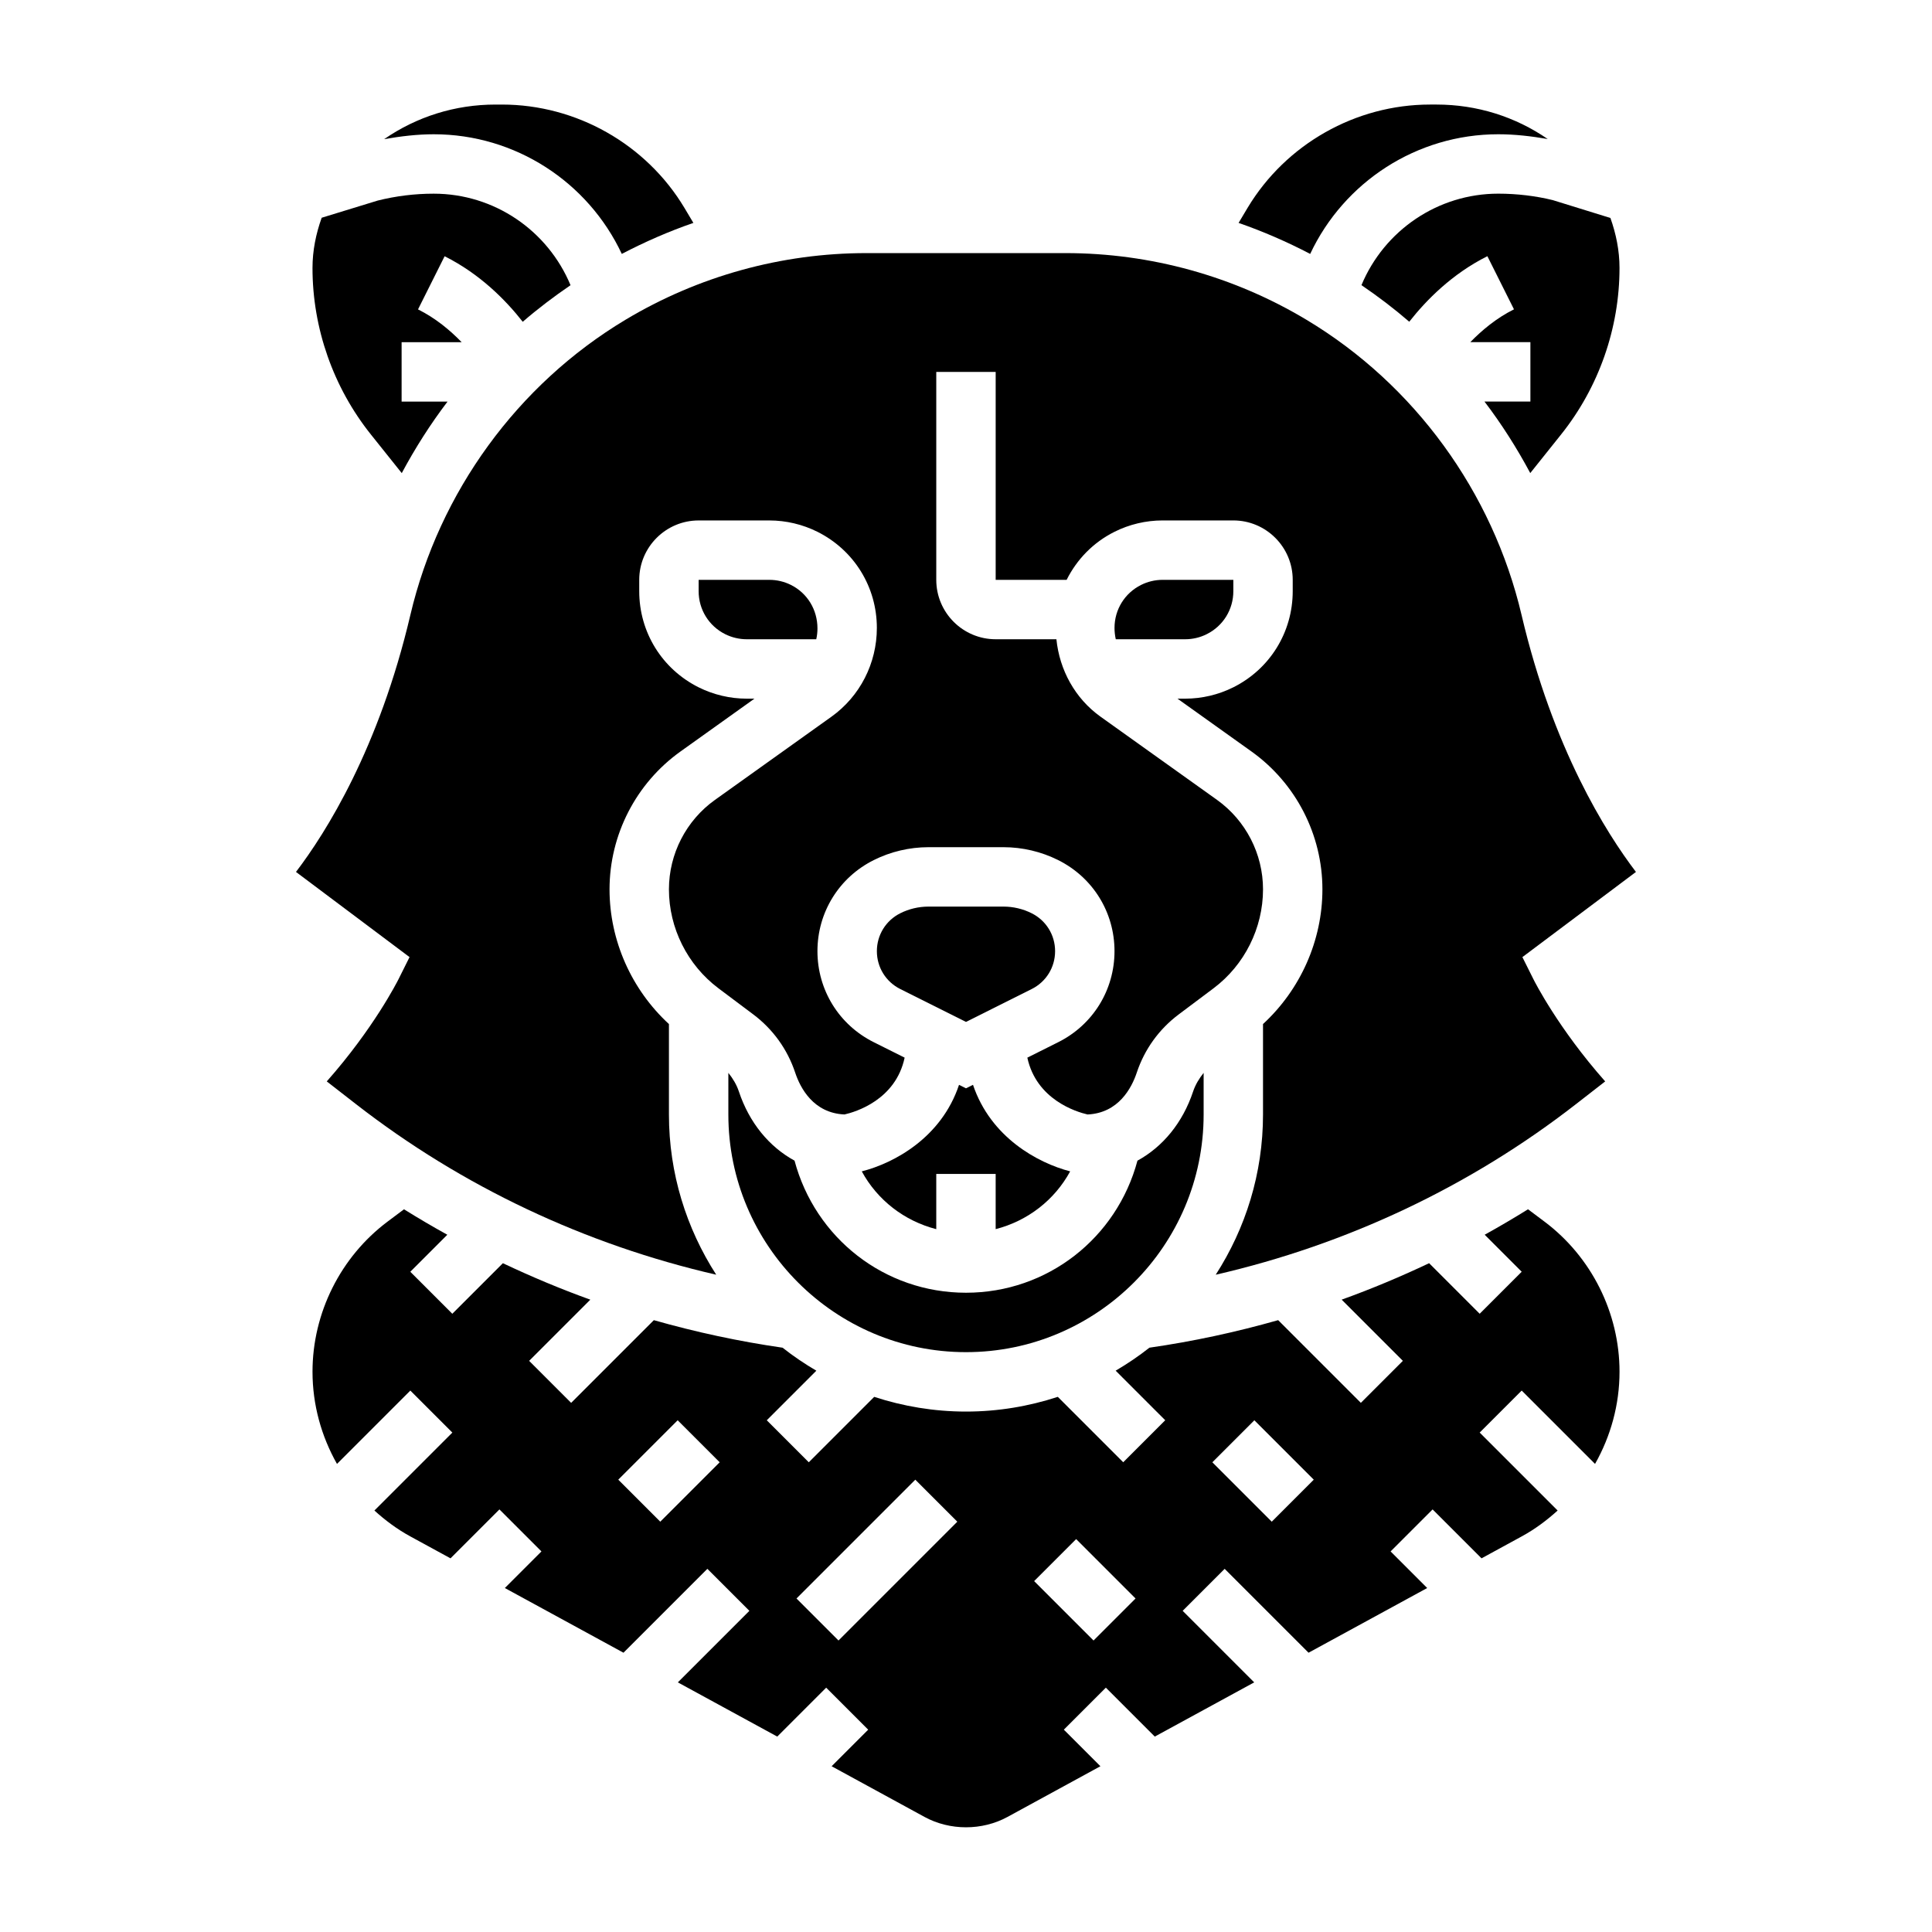 <?xml version="1.0" encoding="UTF-8"?>
<!-- Uploaded to: ICON Repo, www.iconrepo.com, Generator: ICON Repo Mixer Tools -->
<svg fill="#000000" width="800px" height="800px" version="1.1" viewBox="144 144 512 512" xmlns="http://www.w3.org/2000/svg">
 <g>
  <path d="m249.6 403.52c-0.301 0.598-6.582 13.027-19.004 27.062l7.754 6.031c28.16 21.898 60.828 37.234 95.457 45.199-7.894-12.262-12.531-26.816-12.531-42.449v-23.977c-9.91-9.125-15.742-22.129-15.742-35.707 0-14.453 7.023-28.102 18.781-36.512l19.625-14.016h-2.055c-4.398 0-8.801-1.039-12.738-3.004-9.707-4.856-15.742-14.609-15.742-25.473v-3.008c0-8.684 7.062-15.742 15.742-15.742h18.75c4.402 0 8.801 1.039 12.738 3.008 9.707 4.856 15.742 14.609 15.742 25.473 0 9.398-4.496 18.137-12.027 23.523l-30.883 22.059c-7.633 5.449-12.191 14.312-12.191 23.688 0 10.258 4.902 20.059 13.113 26.223l9.203 6.902c5.227 3.914 9.086 9.266 11.148 15.469 1.34 4.031 4.809 10.715 13.066 11.074 2.93-0.66 13.562-3.856 15.934-15.059l-8.188-4.094c-9.203-4.594-14.918-13.836-14.918-24.125s5.715-19.531 14.918-24.129c4.473-2.242 9.488-3.422 14.492-3.422h19.902c5.008 0 10.012 1.18 14.492 3.426 9.203 4.594 14.918 13.836 14.918 24.125s-5.715 19.531-14.918 24.129l-8.18 4.094c2.394 11.098 12.91 14.359 15.949 15.059 8.234-0.371 11.699-7.055 13.043-11.074 2.062-6.203 5.918-11.547 11.156-15.469l9.203-6.902c8.203-6.16 13.105-15.961 13.105-26.227 0-9.383-4.559-18.238-12.195-23.703l-30.875-22.051c-6.738-4.816-10.855-12.359-11.684-20.516l-16.094 0.004c-8.684 0-15.742-7.062-15.742-15.742v-55.105h15.742v55.105h18.805c2.699-5.414 7.047-9.918 12.691-12.738 3.926-1.969 8.328-3.008 12.727-3.008h18.754c8.684 0 15.742 7.062 15.742 15.742v3.008c0 10.863-6.039 20.625-15.742 25.473-3.938 1.969-8.336 3.008-12.738 3.008h-2.055l19.625 14.012c11.762 8.41 18.781 22.059 18.781 36.512 0 13.578-5.832 26.582-15.742 35.707v23.98c0 15.633-4.637 30.188-12.531 42.453 34.629-7.957 67.297-23.293 95.457-45.199l7.754-6.031c-12.422-14.035-18.703-26.457-19.004-27.062l-2.938-5.879 30.094-22.57c-7.902-10.383-21.988-32.66-30.316-68.109-7.652-32.566-28.402-61.062-56.953-78.191-19.285-11.582-41.383-17.699-63.879-17.699h-52.797c-22.5 0-44.594 6.117-63.891 17.695-28.543 17.129-49.301 45.625-56.953 78.191-8.328 35.457-22.402 57.727-30.316 68.109l30.094 22.57z"/>
  <path d="m250.47 269.38c3.551-6.629 7.582-12.973 12.129-18.949h-12.168v-15.742h15.918c-3.07-3.164-6.902-6.367-11.57-8.699l7.047-14.082c9.359 4.676 16.199 11.629 20.703 17.367 4.023-3.473 8.258-6.691 12.668-9.691-6.027-14.496-20.211-24.258-36.254-24.258-5.008 0-10.004 0.613-14.855 1.828l-14.84 4.551c-1.512 4.227-2.434 8.684-2.434 13.305 0 15.988 5.504 31.66 15.484 44.145z"/>
  <path d="m463.8 312.06c4.348-2.172 7.047-6.531 7.047-11.391v-3.004h-18.75c-1.969 0-3.938 0.465-5.699 1.348-4.34 2.168-7.039 6.531-7.039 11.387 0 1.031 0.117 2.039 0.332 3.008h18.414c1.973 0 3.941-0.465 5.695-1.348z"/>
  <path d="m541.06 179.58c4.41 0 8.777 0.512 13.105 1.266-8.605-5.926-18.773-9.137-29.449-9.137h-1.754c-19.68 0-38.203 10.484-48.336 27.363l-2.387 4c6.504 2.258 12.84 5.016 18.973 8.219 8.953-19.055 28.215-31.711 49.848-31.711z"/>
  <path d="m504.8 219.57c4.418 3 8.645 6.219 12.668 9.691 4.512-5.738 11.344-12.684 20.703-17.367l7.047 14.082c-4.668 2.332-8.5 5.543-11.57 8.699l15.922 0.004v15.742h-12.164c4.551 5.977 8.574 12.312 12.129 18.949l8.164-10.219c9.984-12.484 15.488-28.16 15.488-44.145 0-4.598-0.914-9.027-2.41-13.242l-15.281-4.731c-4.43-1.094-9.43-1.711-14.434-1.711-16.043 0-30.23 9.762-36.262 24.246z"/>
  <path d="m417.4 406.11c3.836-1.91 6.211-5.762 6.211-10.043s-2.379-8.133-6.211-10.043c-2.305-1.16-4.879-1.766-7.453-1.766h-19.902c-2.574 0-5.148 0.605-7.453 1.762-3.832 1.914-6.211 5.766-6.211 10.047s2.379 8.133 6.211 10.043l17.406 8.707z"/>
  <path d="m308.78 211.29c6.133-3.203 12.469-5.969 18.973-8.219l-2.394-4.016c-10.113-16.859-28.637-27.344-48.316-27.344h-1.754c-10.691 0-20.867 3.219-29.48 9.164 4.406-0.773 8.781-1.293 13.137-1.293 21.629 0 40.895 12.656 49.836 31.707z"/>
  <path d="m392.12 469.74v-14.637h15.742v14.633c8.469-2.18 15.602-7.699 19.742-15.312-8.621-2.234-21.074-9.027-25.75-22.938l-1.859 0.93-1.844-0.922c-4.644 13.949-17.129 20.727-25.773 22.93 4.141 7.617 11.273 13.141 19.742 15.316z"/>
  <path d="m553.3 467.74-4.359-3.269c-3.777 2.348-7.598 4.598-11.484 6.746l9.809 9.809-11.133 11.133-13.398-13.398c-7.574 3.582-15.297 6.824-23.176 9.66l16.215 16.215-11.133 11.133-21.914-21.914c-11.172 3.18-22.562 5.637-34.117 7.297-2.832 2.234-5.824 4.258-8.949 6.094l13.137 13.137-11.133 11.133-17.336-17.336c-7.66 2.508-15.832 3.902-24.324 3.902s-16.664-1.395-24.332-3.898l-17.336 17.336-11.133-11.133 13.137-13.137c-3.125-1.836-6.117-3.856-8.949-6.094-11.555-1.668-22.945-4.117-34.117-7.297l-21.914 21.914-11.133-11.133 16.215-16.215c-7.879-2.832-15.602-6.086-23.176-9.66l-13.398 13.398-11.133-11.133 9.809-9.809c-3.891-2.148-7.707-4.402-11.484-6.746l-4.367 3.273c-12.441 9.336-19.875 24.207-19.875 39.77 0 8.738 2.34 17.105 6.488 24.434l19.438-19.438 11.133 11.133-20.656 20.656c2.875 2.606 6.016 4.953 9.508 6.856l10.66 5.816 12.965-12.965 11.133 11.133-9.699 9.699 31.441 17.145 22.23-22.23 11.133 11.133-18.957 18.957 26.348 14.367 12.965-12.965 11.133 11.133-9.691 9.691 24.602 13.422c6.731 3.676 15.289 3.676 22.027 0l24.602-13.422-9.691-9.691 11.133-11.133 12.965 12.965 26.348-14.367-18.957-18.957 11.133-11.133 22.23 22.23 31.441-17.145-9.699-9.699 11.133-11.133 12.965 12.965 10.66-5.816c3.496-1.906 6.637-4.25 9.508-6.856l-20.656-20.656 11.133-11.133 19.438 19.438c4.148-7.328 6.488-15.695 6.488-24.434 0-15.562-7.434-30.434-19.887-39.777zm-234.32 79.523-11.133-11.133 15.742-15.742 11.133 11.133zm47.23 31.488-11.133-11.133 31.488-31.488 11.133 11.133zm67.59 0-15.742-15.742 11.133-11.133 15.742 15.742zm47.23-31.488-15.742-15.742 11.133-11.133 15.742 15.742z"/>
  <path d="m354.56 451.58c-6.715-3.66-11.98-10.012-14.754-18.332-0.605-1.828-1.605-3.449-2.785-4.93v11.039c0 34.723 28.254 62.977 62.977 62.977s62.977-28.254 62.977-62.977v-11.035c-1.18 1.48-2.172 3.094-2.785 4.922-2.769 8.32-8.039 14.672-14.754 18.344-5.473 20.477-23.824 35-45.438 35-21.617 0-39.969-14.523-45.438-35.008z"/>
  <path d="m353.6 299.01c-1.766-0.883-3.731-1.344-5.699-1.344h-18.754v3.008c0 4.856 2.699 9.219 7.039 11.391 1.766 0.879 3.731 1.344 5.699 1.344h18.43c0.211-0.93 0.32-1.891 0.32-2.859 0-5.004-2.699-9.367-7.035-11.539z"/>
 </g>
</svg>